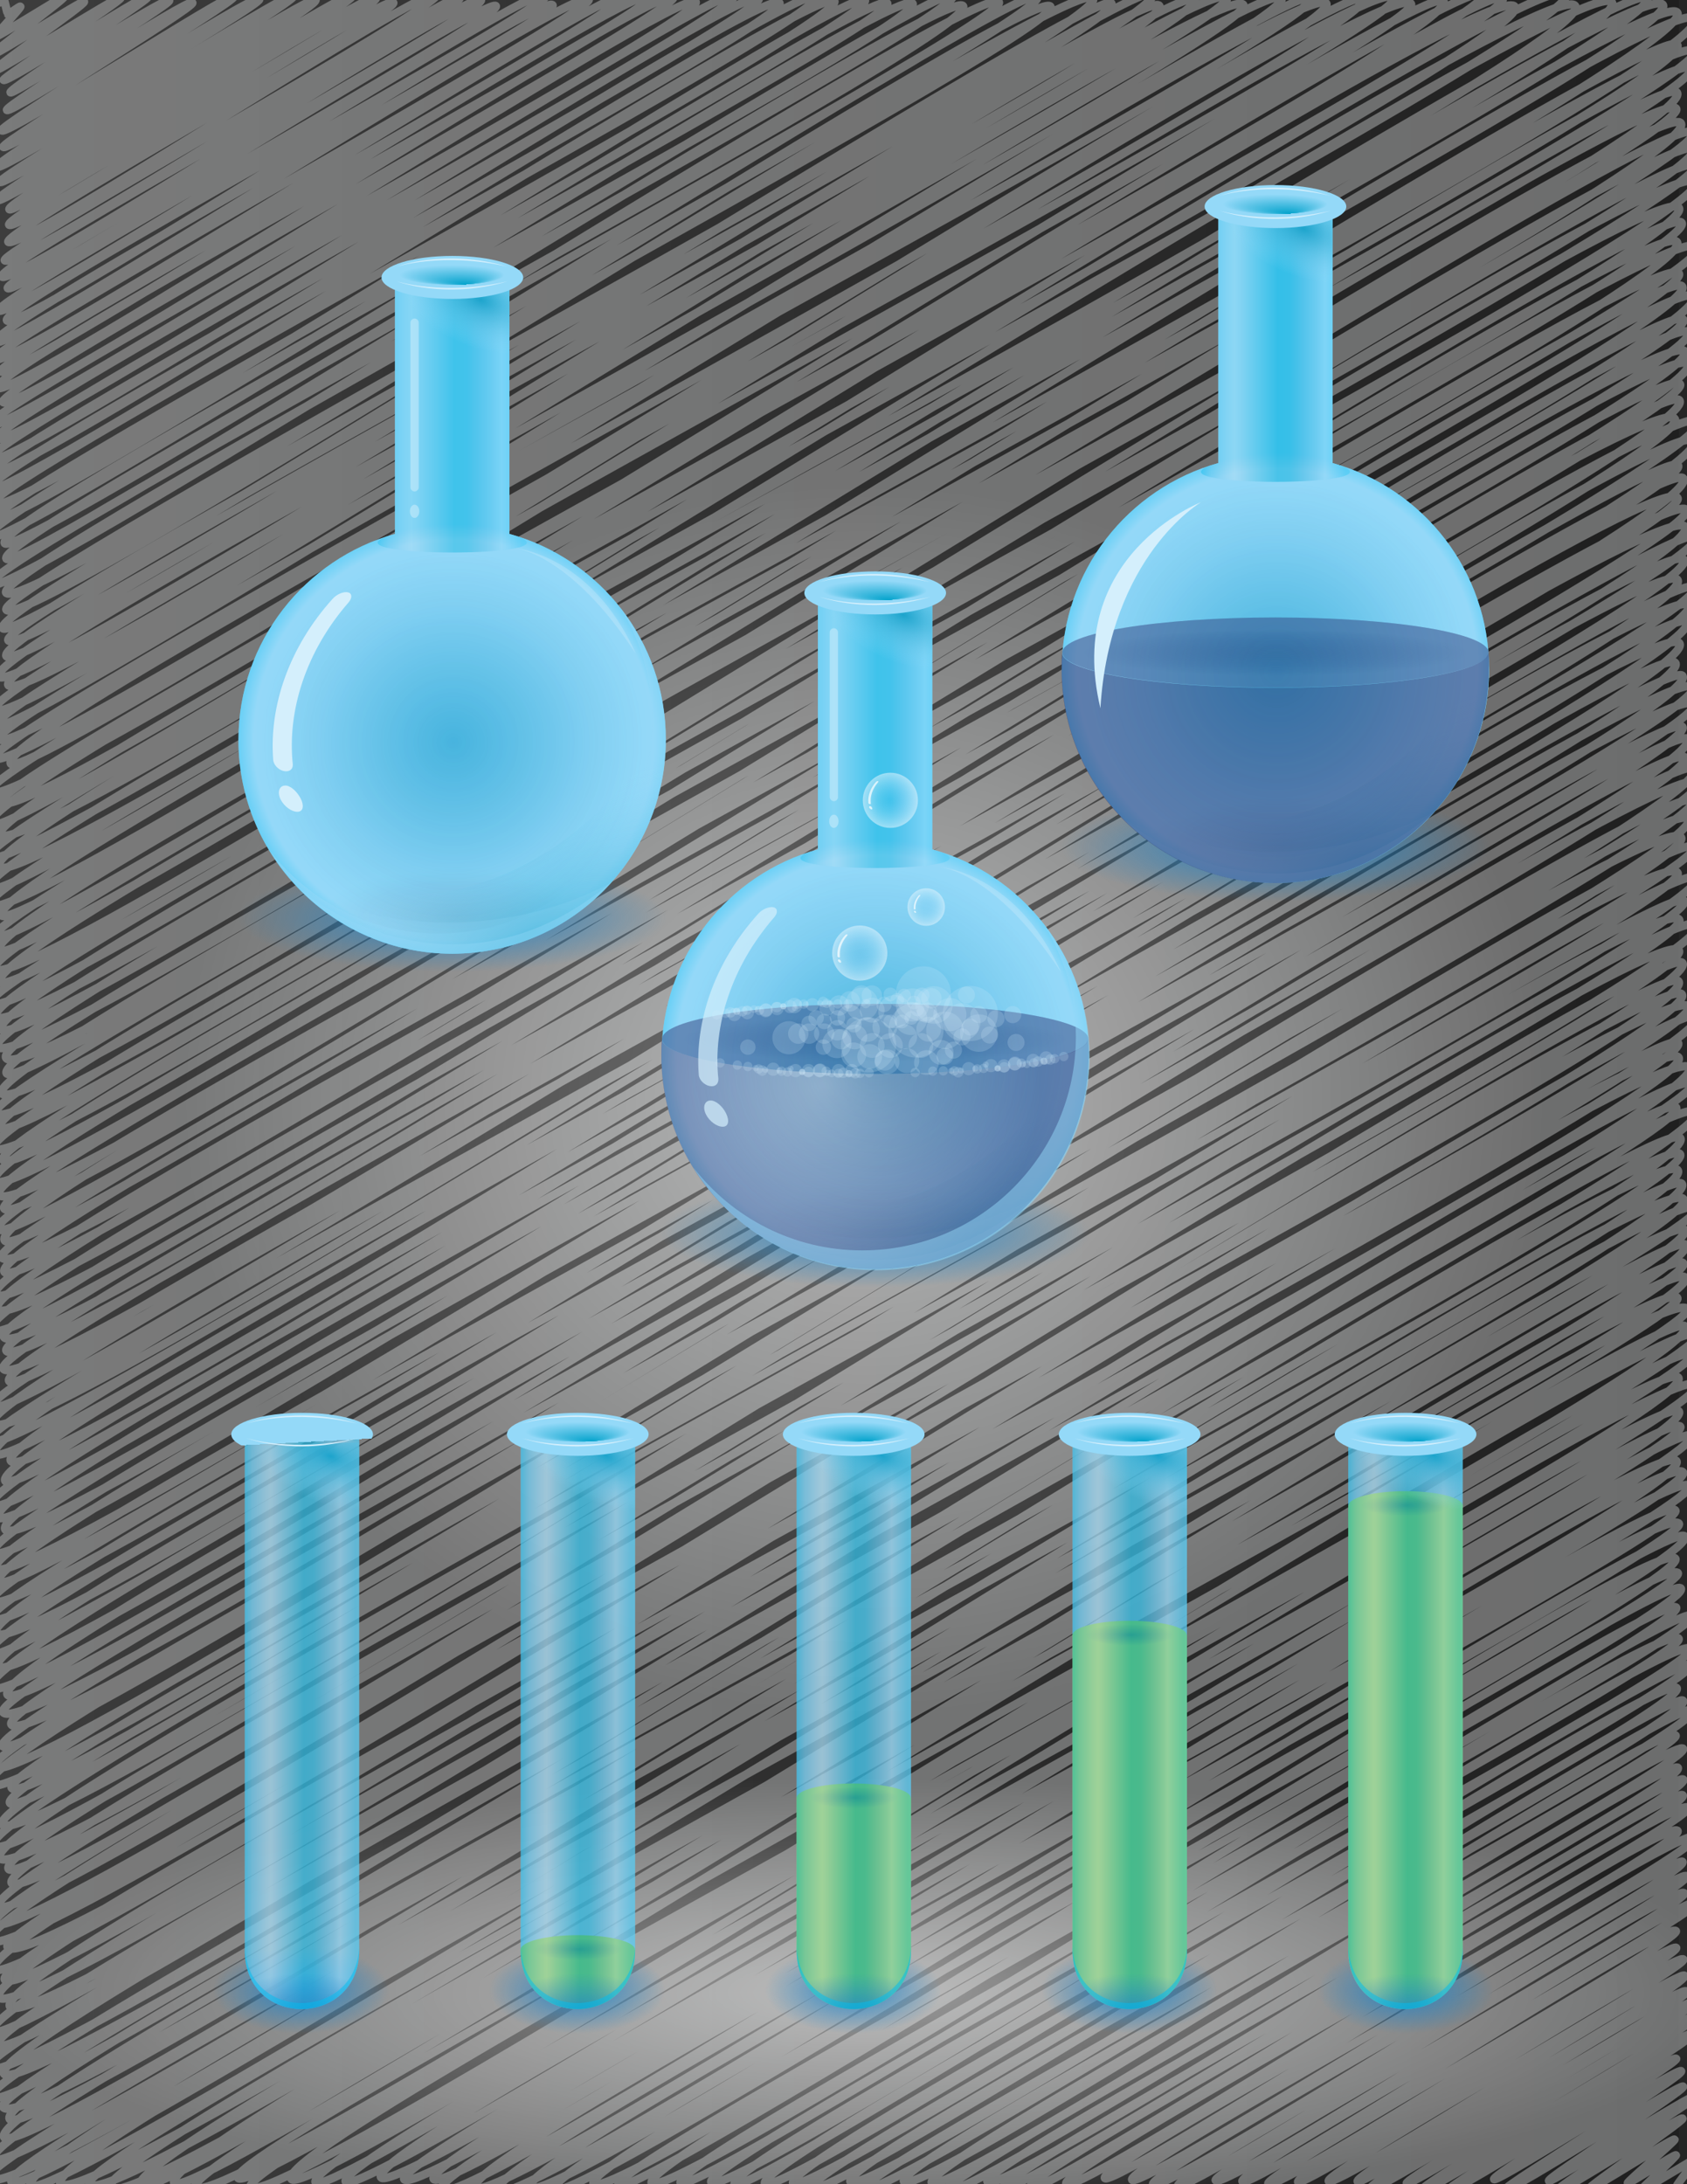 <svg xmlns="http://www.w3.org/2000/svg" viewBox="0 0 612 792"><rect x="0" y="0" width="612" height="792" fill="#333333" stroke="none"/><linearGradient id="a" gradientUnits="userSpaceOnUse" x1="0" y1="396" x2="609.006" y2="396"><stop offset="0" stop-color="#fff"/><stop offset="1"/></linearGradient><path opacity=".16" fill="url(#a)" d="M0 0h609v792H0z"/><path fill="none" stroke="#F1F2F2" stroke-width="3" stroke-linecap="round" stroke-linejoin="round" d="M0 .9L1.5 0c.1.1 1.2 5 1.3 5.1.2.3 4.4-3 4.6-2.7.2.4-9.4 10.7-9.3 11 .4.6 24.9-15 25.2-14.6.4.7-26.5 20.4-26.1 21 .5.8 32.9-19.9 33.3-19.2.6 1-33.1 24-32.5 25 .6 1.1 45.1-27.5 45.8-26.4C44.3.3.8 28.1 1.3 29c.9 1.5 51.6-31.6 52.4-30.2C54.4 0 3 32.2 3.8 33.5 4.5 34.8 60.4-1.6 61.4.2c.8 1.3-59.8 38.2-58.9 39.7C3.5 41.7 68.7-1 69.8 1 70.8 2.7-.4 45.6.6 47.3 2 49.8 83.9-3.2 85-1.4 86.1.6.1 51.4 1.2 53.3 2.6 55.7 92.6-3 94.1-.3 95.3 1.8-2.6 57.9-1 60.5.4 63 105.4-4 106.7-1.7 108.3 1-1.2 63.8 0 66 1.4 68.4 113.1-2.5 114.5-.1 116.5 3.3-2.8 69.5-.9 72.6c1.5 2.6 127.5-77.1 129-74.5 2 3.4-126.6 74.6-124.7 77.8C5 78.6 134.7-4 136.5-.9 138.6 2.8 1.2 78 3.3 81.5 5.5 85.3 140.4-3.1 142.7 1 144.6 4.2.9 83.9 3 87.7 5.7 92.2 156-6.8 158.6-2.1 161 1.9-.1 91.2 1.7 94.4 4.5 99.1 165-4.3 166.9-1 169.4 3.2-1.9 95.8.7 100.3 3.5 105.1 171.8-4.6 174.5 0 176.8 3.9.6 100.8 2.8 104.5 5 108.3 177.4-2.2 179.9 2.2 182.5 6.6-2.8 108.4-.4 112.6c2.7 4.6 196-120.5 199.2-115C201.6 2.5-.8 110.4 2.5 116.2 6 122.3 197.1-4.1 200.5 1.9 203 6.1-5.1 118-1.6 124.1 1.2 128.9 210-6.4 213.6-.2 216.3 4.4-4.8 125.5-2 130.3 1.4 136.2 222.9-6.9 226.1-1.4 229.1 3.7-2.4 130 .3 134.7 3.4 140 232.2-8.3 236.2-1.5c3.3 5.7-241.1 135-237 142.1C2.8 146.9 240.3-7.9 244.3-1c3 5.2-246.5 141.1-243.2 146.8C5 152.5 248.4-6.2 252.4.7 256.2 7.3-7.7 148.4-4.2 154.5-.8 160.4 263.1-7.6 266.5-1.8 270.4 5-5 152.3-1.1 159 2.9 166 271.1-7.9 275.3-.6 278.9 5.7-7.9 159.8-3.9 166.7.5 174.3 278.2-7 282.8 1.1 287 8.3-6.9 164.3-2.8 171.4 1 178 292-8.7 296.3-1.3 300.9 6.7-8.6 169.6-4 177.5-.1 184.3 298-7.7 302.7.4 307.5 8.9-6.7 175.2-2.4 182.7 3 192 309.3-7.6 313.8.1 318 7.5-5.7 181-1.7 188c4.2 7.3 319-194.8 323.6-186.8C326.1 8.5-9.6 185.7-4.2 194.9.3 202.7 326-7.7 331.1 1.3 336.1 9.9-4 187.1 1.7 197c4.2 7.3 340-205.8 344.1-198.7C350.6 6.7-3 193.4 2.3 202.6 6.5 209.8 344-7.1 349.4 2.2 355.5 12.8-8.3 203.5-3.4 212 1.5 220.5 356.6-9.2 362.4.8c4.5 8-365.6 204.8-360.2 214.1C8.6 226 371.7-9.4 376.4-1.2c5.1 8.8-379 213.8-374.1 222.3C8.6 231.9 375.4-7.5 381.1 2.4 386.6 11.9-4.9 217.7 1 227.8 5.8 236.2 390-12.1 396.6-.6 402.9 10.2-2 223.5 3 232.2 8.9 242.5 398.5-7 403.2 1.2 409 11.3-4.1 226.9 2.3 237.9c5.8 10 410.9-249.1 416-240.2C425.1 9.6-7.4 233.3-.5 245.3 6.1 256.8 414.6-8.4 420.6 2.1 427.5 14.1-3.9 236.4 3 248.4 10.3 261 427.3-10.8 433.5-.1 439.3 9.9-8.2 246.8-2 257.4 4.9 269.4 437.6-14 445.2-.8 450.5 8.4-7 253.1-1.3 263 4 272.2 443.5-11.3 451.1 1.8 457.3 12.5-5.9 258.7-.5 268 6.4 280.1 458.1-12.7 465-.7 471.3 10.1-7.8 264.9-2 274.9 4.6 286.4 469.9-10.2 475.4-.7 482 10.7-4.3 262.7 3.9 276.9 9.8 287 473.4-12.2 481.2 1.3c6.9 12-491.1 275.1-484.9 285.9C4 300.6 489-10.7 494.8-.6 501.7 11.3-5.4 280.8.4 290.9 8.9 305.5 497.1-15.8 505.7-.8 512.3 10.6-12.2 284-3.6 299 3 310.3 503.4-13.4 511.9 1.4 518.2 12.3-7.9 288.8.1 302.6 8.7 317.5 517.2-10.9 523.7.4 531.9 14.6-11.1 298.2-3.8 310.8 4 324.3 531.3-14.5 538.4-2.2 544.8 8.8-9.8 298.1-.4 314.3 7.9 328.7 538.8-11.9 545.2-.7 552.1 11.2-12.6 307.3-4 322.1c7.5 13 544.1-336 553.6-319.6C558.2 17.4-11.4 315-3.8 328.2 5.1 343.6 558.9-18.6 568.3-2.2 576.9 12.6-8.4 316.5.5 331.9c6.9 12 561.1-346.9 571-329.7 9.8 17-579.9 325.3-573 337.1C5.7 351.7 575-16.1 584.8.9 594.9 18.4-10.2 327.4-.3 344.6 6.9 357 590.1-13.7 597.6-.7c8.3 14.3-607.7 337.8-599.5 352C7.6 367.7 593.3-15.5 603.3 1.8 612.4 17.6-9.7 339.1 0 356 7.8 369.4 599.1-11.7 608.5 4.6c10.4 17.9-619 346.6-611.8 359.1C6 379.8 604.9-10.2 614.8 6.8 625.5 25.3-10.9 352.4-1.5 368.6c9.6 16.7 602.2-365.9 610-352.3 9.4 16.3-617.7 340-608 356.9 8.6 15 605.1-370.5 614.2-354.6C622.7 32.5-9.7 364.4-1 379.5 9.2 397.1 604.9 9.7 613.5 24.8 621.7 38.9-7.2 367.4 2.2 383.6c10.5 18.3 598-364.2 606.2-350C618.7 51.3-6.3 374.1 2.4 389.2 9.5 401.5 599.7 24.8 608.1 39.4 615.7 52.5-8.1 381.3.6 396.4 10.4 413.3 600.8 29 609.8 44.7 620.3 62.9-9.4 390.1-1.5 403.6 8.5 421 605.7 33.3 614.2 48.1 622.4 62.3-9.2 393.1-.1 408.9 8 422.8 606.1 40 614.3 54.1 623.2 69.6-10.9 401.3-2.2 416.3 7.5 433.2 606.7 45.7 614.9 60 622.8 73.7-6.6 407.2 1.1 420.6 9.4 435.1 605.3 48.7 615.2 66 624.5 82-12 410.7-1.9 428.2c9.1 15.8 601-370.1 611-352.8C618.7 92-10 416.7-.4 433.2 10.1 451.4 601.8 66.5 610.1 80.8 618.6 95.6-6 425.3 1.5 438.2c8.7 15.1 597.7-366.4 606.9-350.4C618.7 105.6-9 431.5-.8 445.7c8 13.8 606.6-374 616.9-356.2 9 15.6-625 341.9-614.4 360.3C9.9 464.1 600 83.4 609.1 99.2 617.1 113-6.8 443.2.6 455.9c10.6 18.3 601.2-366.7 609.7-352C619.9 120.6-7.5 445.4 1.6 461.2 10 475.8 606.1 92.7 614.5 107.4c10.4 18.1-625.8 345.1-616.1 362 9.3 16 604.3-367.4 612.3-353.5 8 13.8-621.8 341.5-611.7 358.8 10.2 17.7 605.1-369 613.6-354.2 9 15.5-625.9 344.4-615.8 361.8 9.4 16.3 604.8-371.5 614.5-354.8C620.2 143.1-6.8 470.7 1.4 484.8 12 503.1 602.7 115.2 612.4 132 622.2 148.9-4.9 477.3 2.3 489.8c8.9 15.3 598.7-365.3 607.2-350.5 7.5 13-615.9 343.9-608.3 357C11 513.1 601.1 131 609.3 145.2 619.4 162.6-5 486.3 3.3 500.8c7.5 12.9 594.1-366.6 604.3-348.9C617 168-10.1 497.4-2.8 510.1c7.1 12.3 609.9-373.3 619.1-357.4C626 169.4-11.5 500.8-2.6 516.1 7.9 534.3 605 143.4 614.5 159.9 624.9 178-11.5 510.1-4.2 522.7c7.9 13.7 605.6-366.7 613-353.9 7.5 13-621.1 340.2-610.6 358.4C5.7 540.3 602.9 160 610.7 173.5 621.2 191.7-5.1 514.1 3.9 529.7c9.2 15.9 594.8-366.3 604.7-349.1C615.9 193.3-7.2 521.3 1.9 537c7.2 12.6 601.2-367.2 609.9-352.1 8.4 14.6-624 345.2-614.9 361 7.9 13.7 604-372.9 614.5-354.8 10.3 17.8-622.3 341.4-612 359.1C7.1 563.5 608.3 182 615.5 194.5c8.7 15-623.5 343-613.6 360.1 9.5 16.4 600-367.3 609-351.6 9.5 16.4-622.3 344-613.1 359.9 8.5 14.6 601.3-369.1 610.8-352.6C618.7 227.9-11 552.2-1.5 568.7 7.4 584.1 606.8 199.2 614.7 213c8.5 14.7-625 343.3-615.1 360.5 7.5 13 603.7-370.2 613.1-354 9.6 16.6-623.4 347.4-615.5 361 9.2 15.9 606.8-369.1 614.9-355 9.7 16.9-622.9 348-615.2 361.4C6.1 603 599.4 216.2 609.3 233.3 619.7 251.4-11.5 575-1.5 592.2 8.1 609 599.3 225.8 607.8 240.4 618 258-13.7 583-3.9 599.8c7.1 12.3 607-367.5 614.3-354.7C620.5 262.7-11 586.6-.8 604.3c8.7 15.1 605.9-371 615-355.1C623 264.3-13.8 593.6-3.2 612c9 15.6 608-373.5 617.7-356.6C622.6 269.2-7 597.7 2.7 614.5 11 629 603 250.7 610.4 263.6c8 13.9-616.6 344.5-609.3 357.2C11.6 638.9 604.8 255.1 612.3 268c10 17.2-616.1 343.6-608.2 357.3 9.8 16.9 599.2-364.3 607.2-350.6C619.7 289.4-6.2 620.6.9 633.1c7.4 12.8 605.9-368.2 613.8-354.4C625.5 297.2-9.8 626.9-1.9 640.6c9.4 16.2 607.8-374 617.8-356.7 8.8 15.2-629.8 345.7-619.7 363.2 9.4 16.3 609.6-371.2 617.9-356.7C622 304.1-2.9 635.9 4.2 648.3 12.7 663 603.1 280.4 612.6 297c9.7 16.5-616.7 343.6-609 356.8 7.4 12.8 596.3-367.5 606.3-350.1C618.4 318.4-7.7 646.7.8 661.5c9.8 16.9 605.5-368.6 613.7-354.3C622 320-12.1 652.6-2.4 669.3c9.2 15.9 600.6-370.8 611-352.8C616.3 329.8-10.3 656-.1 673.7 10 691.3 607.1 303.8 615.5 318.3 624.4 333.7-6.1 661.8 3.1 677.7c7.4 12.7 600.8-363.3 607.9-351C618.6 340-4.2 668.3 4.2 682.8c8.6 14.9 594.9-366.7 605-349.3C617.3 347.6-9.3 675.9-.5 691.2 7.8 705.6 606.8 319.4 616 335.3 625.4 351.5-10.2 683-1.9 697.4c9.4 16.3 601.4-369.3 611-352.7 8.3 14.4-622.5 341.9-612.6 358.9C6.3 720.7 602.7 336 610.4 349.2 620 365.9-4.5 693.4 2.7 706 13.1 723.8 601 342 609 355.9 619 373.1-12.4 695.9-2 714c8.2 14.2 603.6-368.3 612.2-353.4 9.3 16.1-616 344.3-608.5 357.2 9.3 16.1 600.6-370.4 610.9-352.7 8.4 14.6-623.4 341-613 359.1 9.7 16.9 608.8-368.6 616.2-355.8 9.8 17-622.5 341.3-612.2 359.2 10 17.3 598-362 605.2-349.4 8 13.8-620.6 342.4-611.4 358.4 7.2 12.5 601.9-370 611.6-353.1 8.9 15.4-618.2 343.4-609.8 358 8 13.9 603.5-371.9 613.7-354.3C622.6 404-11.6 737.1-4.2 749.8 5.4 766.5 605.3 378 613.9 393 621.1 405.5-7.8 736 1.4 751.9c9.3 16.1 599.1-363.5 606.7-350.3 7.5 13.1-618.9 345.5-611.2 358.8 8.6 14.9 609-373.5 618.5-357.1C624.4 418.9-6.2 751.2 1.1 764c10.6 18.3 600.2-365.8 608.5-351.3 10 17.2-615.8 338.9-606.1 355.7 7.9 13.7 597.8-363.9 606-349.9 8.9 15.4-618 339.3-608 356.5C9.7 789.2 599 407.5 608.7 424.4c9.9 17.1-620.6 341.9-611 358.5 7.7 13.4 604.9-366.7 612.5-353.6 9.8 17-621.8 347.6-614.3 360.6 10.6 18.3 604.8-372.7 614.9-355 8.9 15.2-614 343.5-606.7 356.2 7.4 12.8 602.7-368.9 611.7-353.2C622.9 450.1 1 775 11.1 792.5 18.2 804.8 603.7 433 611.2 446c8.8 15.2-599 329-589.3 345.8 9.5 16.5 582.8-352.3 589.6-340.4C620.6 467.3 24.8 779 32.4 792c9.5 16.5 570.5-347.5 578.3-333.9 7.1 12.3-579.3 320.7-570.9 335.2 9.8 17 563.3-344.3 571.6-330 8.3 14.3-570 313.1-560.6 329.3 6.9 12 549.7-335.8 557.7-322 6.5 11.3-554.6 304.9-545.3 321 6.7 11.6 539.6-333 548.9-316.9C618.5 485.9 63.5 780.2 70.9 793c8.6 14.8 533.5-324.1 540.5-312 8.8 15.2-531.7 297.2-525.1 308.7 6.5 11.3 522.1-319.5 529.9-306C622.8 495.1 84.4 781.8 90.9 793c7.9 13.7 515.4-314.3 522.7-301.8 6.3 11-516.7 283.7-507.9 298.9 6.6 11.4 495.5-303.9 503.2-290.5 8.2 14.2-502 278.6-494.4 291.8 5.8 10.1 492.8-303.7 501.2-289.3 6.8 11.8-496.9 277.5-490.3 289 5.9 10.2 477.1-290.8 483.7-279.3 7.8 13.5-478.8 264-470.9 277.7 6.6 11.4 465.2-282.9 471.4-272.2 5.7 9.8-468.7 263-463 272.9 6.5 11.3 461.4-279.4 467-269.6 6.7 11.6-462.9 258.2-456.3 269.5 6.2 10.7 443.4-273.4 450.9-260.3 7.5 13-455.2 251.9-448.1 264.2 7.1 12.2 443.1-272.9 450.5-260.1 6.1 10.5-445.6 246.4-438.2 259.2 7 12.2 433.7-266.2 440.5-254.3 5.8 10.1-440 242.9-432.6 255.7 6.9 12 420.8-258.4 427.5-246.8 5.1 8.9-422.4 233.5-415.5 245.4C199 804.6 601.9 540 609.1 552.5c5 8.6-414.5 230.6-408.2 241.5 5.5 9.6 404.9-246.3 410.3-236.9C618 568.9 209 780.9 215.3 791.8c6.3 11 385.6-238.5 392.5-226.6 5.8 10.1-388.3 218.9-383.5 227.2 4.7 8.1 378.7-231.9 384.4-222 4.6 8-378.4 210.6-372.3 221.2 5.5 9.5 368.4-224.3 373.4-215.6 5.4 9.3-368.1 206.5-362.9 215.5 4.3 7.5 356.6-216.6 361.2-208.6 4.8 8.4-355 200-350.1 208.4 5.1 8.9 351.1-213.3 355.7-205.4 4.8 8.4-352.5 196.9-347.2 206.1 4 7 336.8-207.8 342.5-197.8 4.2 7.2-336.9 188.3-331.5 197.6 4.7 8.2 330.4-203.5 335.9-193.9 4.5 7.9-331.1 184.3-325.7 193.8 4.4 7.6 321.8-194.6 325.6-188 4.3 7.4-323.3 182-318.9 189.6 4.7 8.2 309.2-189.4 313.9-181.2 5.1 8.8-305 170-299.8 179 4.9 8.4 298.5-180.7 302.1-174.4 4.9 8.5-300.5 170.3-296.8 176.7 4.5 7.8 296.8-179.8 300.5-173.5 4.8 8.3-291.2 162.7-286.4 171.1 4.9 8.5 275.7-169.2 280-161.7 3.2 5.5-274.6 154.2-269.9 162.2 4.2 7.3 269.1-163.4 272.6-157.4S340.2 788.8 343.4 794.2c4.2 7.3 262.1-158.7 265.3-153.2 4 6.9-254.2 143.7-250.5 150.1 4.3 7.4 249.4-151.1 252.5-145.8 3.5 6.1-250.1 142.6-246.9 148.1 3.1 5.4 243.5-147.9 246.7-142.4 3.4 5.9-240.6 135.9-236.9 142.4 3.1 5.3 235-144.5 238.8-137.9 3.1 5.3-229.3 130.2-225.6 136.4 3.4 5.8 218-134.6 221.8-128 3.4 5.8-210.8 120.7-207.8 125.9 2.8 4.8 210.5-130 214.2-123.7 3.4 5.8-207.3 119.2-204.3 124.3 2.7 4.7 197.3-119.4 199.7-115.3 2.9 5-194.7 112.4-192.1 116.9 3 5.2 191.1-116 193.5-111.7 2.6 4.5-186.7 108.4-184.4 112.2 2.4 4.2 180.8-110.9 183.6-106 2.3 4-172.1 100.6-170 104.1 2.8 4.9 171.7-105.3 174.4-100.7 2.2 3.8-167.2 96.8-164.7 101.1 2.4 4.1 154.5-95.5 157.3-90.8 2.1 3.6-149.8 88.3-147.9 91.6 2.4 4.2 146-89 148-85.5 1.8 3.1-139.3 81.3-137.2 84.9 1.7 3 137.6-84.4 139.8-80.7 1.7 3-130.6 77.1-128.7 80.4 2 3.4 127.3-77.6 129.1-74.5 2.1 3.6-120.4 71.4-118.6 74.6 1.5 2.7 117.3-72.4 119.3-68.9 2 3.4-116.6 68.2-114.7 71.6 1.5 2.6 116.1-70.8 117.8-68 1.6 2.8-105.8 63.9-104.6 66 1.2 2.1 103.6-63.9 105.4-60.8 1.5 2.6-101.5 61-100.1 63.4 1.5 2.5 96.8-59.5 98.3-56.8 1.5 2.7-90.1 55-88.9 57 1.3 2.3 81.8-50.2 83.1-48 1 1.7-67.1 41.9-66.1 43.7.9 1.6 66.9-41 67.9-39.2 1.1 1.9-64.6 41.5-63.8 42.9 1 1.8 63.6-38.8 64.5-37.3.8 1.4-49.5 32.9-48.7 34.2.6 1.1 53.1-32.5 53.9-31.1.7 1.2-52.2 33.4-51.3 35 .7 1.3 45.2-27.7 45.9-26.5.5.8-34.7 24.8-34.2 25.7.4.7 30.9-18.9 31.3-18.1.3.5-17.3 15.3-17 15.8.3.5 17.2-10.7 17.5-10.1.2.4-13.1 12.5-12.9 12.9.2.3 20.4-12.2 20.6-11.9.1.2-7.5 9.7-7.3 10 0 .1.6-.4.6-.3" opacity=".54"/><radialGradient id="b" cx="313.5" cy="399" r="247.578" gradientTransform="matrix(1 0 0 .902 0 38.946)" gradientUnits="userSpaceOnUse"><stop offset="0" stop-color="#fff"/><stop offset="1"/></radialGradient><path opacity=".28" fill="url(#b)" d="M0 0h612v792H0z"/><radialGradient id="c" cx="316.5" cy="722.984" r="313.449" gradientTransform="matrix(1 0 0 .248 0 543.291)" gradientUnits="userSpaceOnUse"><stop offset="0" stop-color="#fff"/><stop offset=".891" stop-color="#fff" stop-opacity=".109"/><stop offset="1" stop-color="#fff" stop-opacity="0"/></radialGradient><path opacity=".53" fill="url(#c)" d="M0 0h612v792H0z"/><radialGradient id="d" cx="462.716" cy="325.653" r="77.807" gradientTransform="matrix(1 0 0 .254 0 224.305)" gradientUnits="userSpaceOnUse"><stop offset="0" stop-color="#2484c6"/><stop offset="1" stop-color="#2484c6" stop-opacity="0"/></radialGradient><ellipse fill="url(#d)" cx="462.7" cy="307.1" rx="77.5" ry="23.7"/><path fill="#94D9F8" d="M483.4 167.9V73.1H442v94.8c-32.7 9.1-56.8 39.1-56.8 74.7 0 42.8 34.7 77.5 77.5 77.5s77.5-34.7 77.5-77.5c0-35.6-24-65.6-56.8-74.7z"/><radialGradient id="e" cx="465.382" cy="306.618" r="72.477" fx="464.016" fy="306.625" gradientTransform="matrix(1 0 0 .356 0 197.344)" gradientUnits="userSpaceOnUse"><stop offset="0" stop-color="#000021"/><stop offset=".26" stop-color="#002" stop-opacity=".62"/><stop offset=".353" stop-color="#000028" stop-opacity=".483"/><stop offset=".42" stop-color="#000032" stop-opacity=".386"/><stop offset=".474" stop-color="#00033e" stop-opacity=".307"/><stop offset=".52" stop-color="#00184c" stop-opacity=".239"/><stop offset=".561" stop-color="#01295d" stop-opacity=".18"/><stop offset=".598" stop-color="#0c3c72" stop-opacity=".126"/><stop offset=".632" stop-color="#16538c" stop-opacity=".076"/><stop offset=".662" stop-color="#1f6caa" stop-opacity=".032"/><stop offset=".684" stop-color="#2484c6" stop-opacity="0"/></radialGradient><path opacity=".21" fill="url(#e)" d="M483.4 167.9V73.1H442v94.8c-32.7 9.1-56.8 39.1-56.8 74.7 0 42.8 34.7 77.5 77.5 77.5s77.5-34.7 77.5-77.5c0-35.6-24-65.6-56.8-74.7z"/><radialGradient id="f" cx="463.382" cy="242.618" r="78.224" gradientUnits="userSpaceOnUse"><stop offset=".01" stop-color="#20beed"/><stop offset=".624" stop-color="#7bd1f4"/><stop offset=".929" stop-color="#94d9f8"/><stop offset="1" stop-color="#3ec7f4"/></radialGradient><path opacity=".5" fill="url(#f)" d="M483.4 167.9V73.1H442v94.8c-32.7 9.1-56.8 39.1-56.8 74.7 0 42.8 34.7 77.5 77.5 77.5s77.5-34.7 77.5-77.5c0-35.6-24-65.6-56.8-74.7z"/><linearGradient id="g" gradientUnits="userSpaceOnUse" x1="435.67" y1="123.905" x2="489.761" y2="123.905"><stop offset=".01" stop-color="#20beed"/><stop offset=".068" stop-color="#5fc7ef"/><stop offset=".173" stop-color="#9cd7f2"/><stop offset=".225" stop-color="#b1def3"/><stop offset=".262" stop-color="#a0d7f0"/><stop offset=".515" stop-color="#00aeda"/><stop offset=".6" stop-color="#09afdb"/><stop offset=".643" stop-color="#23b2dd"/><stop offset=".691" stop-color="#40b8e2"/><stop offset=".777" stop-color="#72c9ed"/><stop offset=".832" stop-color="#94d9f8"/><stop offset=".969" stop-color="#3ec7f4"/></linearGradient><path opacity=".5" fill="url(#g)" d="M483.4 167.9V73.1H442v94.8c-32.8 9.1 74.2 9.1 41.4 0z"/><radialGradient id="h" cx="-139.786" cy="83.022" r="30.641" gradientTransform="matrix(-.929 -.369 -.208 .524 360.25 -12.154)" gradientUnits="userSpaceOnUse"><stop offset="0" stop-color="#1da4cc"/><stop offset="1" stop-color="#94d9f8" stop-opacity="0"/></radialGradient><path fill="url(#h)" d="M483.4 77.8v49.7L442 79.7v-.4z"/><radialGradient id="i" cx="462.591" cy="74.043" r="18.981" fx="467.687" fy="92.327" gradientTransform="matrix(1 0 0 .19 0 59.976)" gradientUnits="userSpaceOnUse"><stop offset="0" stop-color="#04a3cc"/><stop offset="1" stop-color="#94d9f8"/></radialGradient><ellipse fill="url(#i)" cx="462.7" cy="74.9" rx="25.7" ry="7.8"/><path fill="#D4EFFC" d="M442.4 71s17.8-6.7 40.3 0c-23.4-5.4-40.3 0-40.3 0zM442.5 76.4s17.8 6.7 40.3 0c-23.4 5.4-40.3 0-40.3 0z"/><radialGradient id="j" cx="490.674" cy="313.125" r="124.743" gradientTransform="matrix(.879 -.476 .148 .274 12.697 460.853)" gradientUnits="userSpaceOnUse"><stop offset="0" stop-color="#1da4cc"/><stop offset="1" stop-color="#94d9f8" stop-opacity="0"/></radialGradient><path opacity=".5" fill="url(#j)" d="M441.9 299.5c-13.8 0-27-2.8-39.3-7.9 14.2 17.4 35.9 28.6 60.1 28.6 42.8 0 77.5-34.7 77.5-77.5 0-2.2-.1-4.3-.3-6.4-20.2 37.9-56.6 63.2-98 63.2z"/><path opacity=".2" fill="#94D9F8" d="M461.2 308.8c-19.6 0-38-4.3-53.6-11.7 14.1 14.2 33.6 23.1 55.1 23.1 23.1 0 43.8-10.1 58-26.1-16.9 9.2-37.4 14.7-59.5 14.7z"/><path opacity=".38" fill="#94D9F8" d="M407.6 297.1c14.1 14.2 33.6 23.1 55.1 23.1 23.1 0 43.8-10.1 58-26.1-41.2 34.7-85 24.5-113.1 3z"/><ellipse opacity=".5" fill="#262262" cx="462.7" cy="236.6" rx="77.3" ry="12.7"/><radialGradient id="k" cx="462.685" cy="236.587" r="69.85" gradientTransform="matrix(1 0 0 .12 0 208.293)" gradientUnits="userSpaceOnUse"><stop offset="0" stop-color="#2484c6" stop-opacity="0"/><stop offset=".995" stop-color="#7bc8ef" stop-opacity=".4"/></radialGradient><ellipse opacity=".5" fill="url(#k)" cx="462.7" cy="236.6" rx="77.3" ry="12.7"/><path opacity=".5" fill="#BE1E2D" d="M385.4 236.5z"/><path opacity=".5" fill="#262262" d="M539.9 236.7c-.2 7-34.7 12.7-77.3 12.7-42.6 0-77.1-5.7-77.3-12.7-.2 2-.2 4-.2 6 0 42.8 34.7 77.5 77.5 77.5s77.5-34.7 77.5-77.5c.1-2.1.1-4.1-.2-6z"/><radialGradient id="l" cx="462.983" cy="243.631" r="69.269" gradientUnits="userSpaceOnUse"><stop offset="0" stop-color="#00588d"/><stop offset=".276" stop-color="#00598f" stop-opacity=".724"/><stop offset=".47" stop-color="#005d94" stop-opacity=".529"/><stop offset=".64" stop-color="#00659e" stop-opacity=".36"/><stop offset=".796" stop-color="#006fab" stop-opacity=".204"/><stop offset=".94" stop-color="#047cbc" stop-opacity=".06"/><stop offset="1" stop-color="#2484c6" stop-opacity="0"/></radialGradient><circle opacity=".2" fill="url(#l)" cx="463" cy="243.6" r="69.3"/><path fill="#D4EFFC" d="M435.7 182.1s-49.8 19.3-36.5 74.7c3.4-55.3 36.5-74.7 36.5-74.7z"/><g><radialGradient id="m" cx="164.082" cy="335.253" r="77.807" gradientTransform="matrix(1 0 0 .254 0 247.528)" gradientUnits="userSpaceOnUse"><stop offset="0" stop-color="#2484c6"/><stop offset="1" stop-color="#2484c6" stop-opacity="0"/></radialGradient><ellipse fill="url(#m)" cx="164.1" cy="332.8" rx="77.5" ry="23.7"/><path fill="#94D9F8" d="M184.8 193.6V98.8h-41.5v94.8c-32.7 9.1-56.8 39.1-56.8 74.7 0 42.8 34.7 77.5 77.5 77.5s77.5-34.7 77.5-77.5c.1-35.7-23.9-65.7-56.7-74.7z"/><radialGradient id="n" cx="166.748" cy="332.282" r="72.477" fx="165.382" fy="332.289" gradientTransform="matrix(1 0 0 .356 0 213.861)" gradientUnits="userSpaceOnUse"><stop offset="0" stop-color="#000021"/><stop offset=".26" stop-color="#002" stop-opacity=".62"/><stop offset=".353" stop-color="#000028" stop-opacity=".483"/><stop offset=".42" stop-color="#000032" stop-opacity=".386"/><stop offset=".474" stop-color="#00033e" stop-opacity=".307"/><stop offset=".52" stop-color="#00184c" stop-opacity=".239"/><stop offset=".561" stop-color="#01295d" stop-opacity=".18"/><stop offset=".598" stop-color="#0c3c72" stop-opacity=".126"/><stop offset=".632" stop-color="#16538c" stop-opacity=".076"/><stop offset=".662" stop-color="#1f6caa" stop-opacity=".032"/><stop offset=".684" stop-color="#2484c6" stop-opacity="0"/></radialGradient><path opacity=".21" fill="url(#n)" d="M184.8 193.6V98.8h-41.5v94.8c-32.7 9.1-56.8 39.1-56.8 74.7 0 42.8 34.7 77.5 77.5 77.5s77.5-34.7 77.5-77.5c.1-35.7-23.9-65.7-56.7-74.7z"/><radialGradient id="o" cx="164.748" cy="268.282" r="78.224" gradientUnits="userSpaceOnUse"><stop offset=".01" stop-color="#20beed"/><stop offset=".624" stop-color="#7bd1f4"/><stop offset=".929" stop-color="#94d9f8"/><stop offset="1" stop-color="#3ec7f4"/></radialGradient><path opacity=".5" fill="url(#o)" d="M184.8 193.6V98.8h-41.5v94.8c-32.7 9.1-56.8 39.1-56.8 74.7 0 42.8 34.7 77.5 77.5 77.5s77.5-34.7 77.5-77.5c.1-35.7-23.9-65.7-56.7-74.7z"/><path opacity=".5" fill="#94D9F8" d="M225.2 220.6c7.2 11.8 11.4 25.6 11.4 40.4 0 42.8-34.7 77.5-77.5 77.5-24.9 0-47.1-11.8-61.3-30.1 13.6 22.3 38.2 37.3 66.3 37.3 42.8 0 77.5-34.7 77.5-77.5 0-17.9-6.1-34.4-16.4-47.6z"/><linearGradient id="p" gradientUnits="userSpaceOnUse" x1="137.036" y1="149.569" x2="191.127" y2="149.569"><stop offset=".01" stop-color="#20beed"/><stop offset=".068" stop-color="#5fc7ef"/><stop offset=".173" stop-color="#9cd7f2"/><stop offset=".225" stop-color="#b1def3"/><stop offset=".262" stop-color="#a0d7f0"/><stop offset=".515" stop-color="#00aeda"/><stop offset=".6" stop-color="#09afdb"/><stop offset=".643" stop-color="#23b2dd"/><stop offset=".691" stop-color="#40b8e2"/><stop offset=".777" stop-color="#72c9ed"/><stop offset=".832" stop-color="#94d9f8"/><stop offset=".969" stop-color="#3ec7f4"/></linearGradient><path opacity=".4" fill="url(#p)" d="M184.8 193.6V98.8h-41.5v94.8c-32.7 9 74.3 9 41.5 0z"/><radialGradient id="q" cx="158.848" cy="108.686" r="30.641" gradientTransform="matrix(-.929 -.369 -.208 .524 344.478 110.365)" gradientUnits="userSpaceOnUse"><stop offset="0" stop-color="#1da4cc"/><stop offset="1" stop-color="#94d9f8" stop-opacity="0"/></radialGradient><path fill="url(#q)" d="M184.8 103.5v49.6l-41.5-47.7v-.5z"/><radialGradient id="r" cx="163.957" cy="99.707" r="18.981" fx="169.053" fy="117.991" gradientTransform="matrix(1 0 0 .19 0 80.765)" gradientUnits="userSpaceOnUse"><stop offset="0" stop-color="#04a3cc"/><stop offset="1" stop-color="#94d9f8"/></radialGradient><ellipse fill="url(#r)" cx="164.1" cy="100.6" rx="25.7" ry="7.8"/><path fill="#D4EFFC" d="M143.8 96.7s17.8-6.7 40.3 0c-23.4-5.4-40.3 0-40.3 0zM143.9 102s17.8 6.7 40.3 0c-23.4 5.4-40.3 0-40.3 0z"/><radialGradient id="s" cx="164.349" cy="269.296" r="69.269" gradientUnits="userSpaceOnUse"><stop offset="0" stop-color="#00588d"/><stop offset=".276" stop-color="#00598f" stop-opacity=".724"/><stop offset=".47" stop-color="#005d94" stop-opacity=".529"/><stop offset=".64" stop-color="#00659e" stop-opacity=".36"/><stop offset=".796" stop-color="#006fab" stop-opacity=".204"/><stop offset=".94" stop-color="#047cbc" stop-opacity=".06"/><stop offset="1" stop-color="#2484c6" stop-opacity="0"/></radialGradient><circle opacity=".2" fill="url(#s)" cx="164.3" cy="269.3" r="69.3"/><radialGradient id="t" cx="192.04" cy="338.789" r="124.743" gradientTransform="matrix(.879 -.476 .148 .274 -27.11 337.335)" gradientUnits="userSpaceOnUse"><stop offset="0" stop-color="#1da4cc"/><stop offset="1" stop-color="#94d9f8" stop-opacity="0"/></radialGradient><path opacity=".5" fill="url(#t)" d="M143.2 325.1c-13.8 0-27-2.8-39.3-7.9 14.2 17.4 35.9 28.6 60.1 28.6 42.8 0 77.5-34.7 77.5-77.5 0-2.2-.1-4.3-.3-6.4-20.2 37.9-56.5 63.2-98 63.2z"/><path opacity=".2" fill="#94D9F8" d="M162.6 334.5c-19.6 0-38-4.3-53.6-11.7 14.1 14.2 33.6 23.1 55.1 23.1 23.1 0 43.8-10.1 58-26.1-16.9 9.2-37.4 14.7-59.5 14.7z"/><path opacity=".38" fill="#94D9F8" d="M108.9 322.7c14.1 14.2 33.6 23.1 55.1 23.1 23.1 0 43.8-10.1 58-26.1-41.1 34.8-85 24.6-113.1 3z"/><g fill="#D4EFFC"><path d="M103 279.6c-2-.4-3.8-2.3-3.9-4.1-1.5-19.4 5.7-40.8 21.6-58.4 1.5-1.7 4.1-2.7 5.6-2.3 1.5.4 1.5 2.1.1 3.7-15.5 17.8-22.2 39.3-20.2 58.5.2 1.9-1.2 3-3.2 2.6zM109.5 290.5c.9 2.6 0 4.2-2.3 3.8-2.3-.4-5-2.8-5.8-5.4-.8-2.6.5-4.4 2.7-4 2.1.5 4.4 3 5.4 5.6z"/></g><path opacity=".3" fill="#D4EFFC" d="M186.8 198.8s27.6 2 43.9 38.3c-24-36.7-43.9-38.3-43.9-38.3z"/><g opacity=".5" fill="#D4EFFC"><ellipse cx="150.4" cy="185.4" rx="1.7" ry="2.4"/><path d="M150.4 178.2c-.8 0-1.5-.7-1.5-1.5V117c0-.8.7-1.5 1.5-1.5s1.5.7 1.5 1.5v59.7c0 .8-.7 1.5-1.5 1.5z"/></g></g><g><radialGradient id="u" cx="317.488" cy="378.05" r="77.807" gradientTransform="matrix(1 0 0 .254 0 351.053)" gradientUnits="userSpaceOnUse"><stop offset="0" stop-color="#2484c6"/><stop offset="1" stop-color="#2484c6" stop-opacity="0"/></radialGradient><ellipse fill="url(#u)" cx="317.5" cy="447.2" rx="77.5" ry="23.7"/><path fill="#94D9F8" d="M338.2 308v-94.8h-41.5V308c-32.7 9-56.7 39-56.7 74.7 0 42.8 34.7 77.5 77.5 77.5s77.5-34.7 77.5-77.5c0-35.7-24-65.7-56.8-74.7z"/><radialGradient id="v" cx="320.154" cy="446.691" r="72.477" fx="318.788" fy="446.697" gradientTransform="matrix(1 0 0 .356 0 287.496)" gradientUnits="userSpaceOnUse"><stop offset="0" stop-color="#000021"/><stop offset=".26" stop-color="#002" stop-opacity=".62"/><stop offset=".353" stop-color="#000028" stop-opacity=".483"/><stop offset=".42" stop-color="#000032" stop-opacity=".386"/><stop offset=".474" stop-color="#00033e" stop-opacity=".307"/><stop offset=".52" stop-color="#00184c" stop-opacity=".239"/><stop offset=".561" stop-color="#01295d" stop-opacity=".18"/><stop offset=".598" stop-color="#0c3c72" stop-opacity=".126"/><stop offset=".632" stop-color="#16538c" stop-opacity=".076"/><stop offset=".662" stop-color="#1f6caa" stop-opacity=".032"/><stop offset=".684" stop-color="#2484c6" stop-opacity="0"/></radialGradient><path opacity=".21" fill="url(#v)" d="M338.2 308v-94.8h-41.5V308c-32.7 9-56.7 39-56.7 74.7 0 42.8 34.7 77.5 77.5 77.5s77.5-34.7 77.5-77.5c0-35.7-24-65.7-56.8-74.7z"/><radialGradient id="w" cx="318.154" cy="382.691" r="78.224" gradientUnits="userSpaceOnUse"><stop offset=".01" stop-color="#20beed"/><stop offset=".624" stop-color="#7bd1f4"/><stop offset=".929" stop-color="#94d9f8"/><stop offset="1" stop-color="#3ec7f4"/></radialGradient><path opacity=".5" fill="url(#w)" d="M338.2 308v-94.8h-41.5V308c-32.7 9-56.7 39-56.7 74.7 0 42.8 34.7 77.5 77.5 77.5s77.5-34.7 77.5-77.5c0-35.7-24-65.7-56.8-74.7z"/><linearGradient id="x" gradientUnits="userSpaceOnUse" x1="290.442" y1="263.978" x2="344.533" y2="263.978"><stop offset=".01" stop-color="#20beed"/><stop offset=".068" stop-color="#5fc7ef"/><stop offset=".173" stop-color="#9cd7f2"/><stop offset=".225" stop-color="#b1def3"/><stop offset=".262" stop-color="#a0d7f0"/><stop offset=".515" stop-color="#00aeda"/><stop offset=".6" stop-color="#09afdb"/><stop offset=".643" stop-color="#23b2dd"/><stop offset=".691" stop-color="#40b8e2"/><stop offset=".777" stop-color="#72c9ed"/><stop offset=".832" stop-color="#94d9f8"/><stop offset=".969" stop-color="#3ec7f4"/></linearGradient><path opacity=".4" fill="url(#x)" d="M338.2 308v-94.8h-41.5V308c-32.7 9 74.3 9 41.5 0z"/><radialGradient id="y" cx="5.442" cy="223.094" r="30.641" gradientTransform="matrix(-.929 -.369 -.208 .524 379.179 108.106)" gradientUnits="userSpaceOnUse"><stop offset="0" stop-color="#1da4cc"/><stop offset="1" stop-color="#94d9f8" stop-opacity="0"/></radialGradient><path fill="url(#y)" d="M338.2 217.9v49.6l-41.4-47.7v-.4z"/><radialGradient id="z" cx="317.363" cy="214.115" r="18.981" fx="322.459" fy="232.399" gradientTransform="matrix(1 0 0 .19 0 173.438)" gradientUnits="userSpaceOnUse"><stop offset="0" stop-color="#04a3cc"/><stop offset="1" stop-color="#94d9f8"/></radialGradient><ellipse fill="url(#z)" cx="317.5" cy="215" rx="25.7" ry="7.8"/><path fill="#D4EFFC" d="M297.2 211.1s17.8-6.7 40.3 0c-23.4-5.4-40.3 0-40.3 0zM297.3 216.4s17.8 6.7 40.3 0c-23.4 5.5-40.3 0-40.3 0z"/><radialGradient id="A" cx="345.446" cy="453.197" r="124.743" gradientTransform="matrix(.879 -.476 .148 .274 -25.59 493.404)" gradientUnits="userSpaceOnUse"><stop offset="0" stop-color="#1da4cc"/><stop offset="1" stop-color="#94d9f8" stop-opacity="0"/></radialGradient><path opacity=".5" fill="url(#A)" d="M296.6 439.5c-13.8 0-27-2.8-39.3-7.9 14.2 17.4 35.9 28.6 60.1 28.6 42.8 0 77.5-34.7 77.5-77.5 0-2.2-.1-4.3-.3-6.4-20.2 37.9-56.5 63.2-98 63.2z"/><path opacity=".2" fill="#94D9F8" d="M316 448.9c-19.6 0-38-4.3-53.6-11.7 14.1 14.2 33.6 23.1 55.1 23.1 23.1 0 43.8-10.1 58-26.1-16.9 9.2-37.4 14.7-59.5 14.7z"/><path opacity=".38" fill="#94D9F8" d="M262.3 437.1c14.1 14.2 33.6 23.1 55.1 23.1 23.1 0 43.8-10.1 58-26.1-41.1 34.8-85 24.6-113.1 3z"/><ellipse opacity=".5" fill="#262262" cx="317.5" cy="376.7" rx="77.3" ry="12.7"/><radialGradient id="B" cx="317.457" cy="376.66" r="69.85" gradientTransform="matrix(1 0 0 .12 0 331.614)" gradientUnits="userSpaceOnUse"><stop offset="0" stop-color="#2484c6" stop-opacity="0"/><stop offset=".995" stop-color="#7bc8ef" stop-opacity=".4"/></radialGradient><ellipse opacity=".5" fill="url(#B)" cx="317.5" cy="376.7" rx="77.3" ry="12.7"/><path opacity=".5" fill="#BE1E2D" d="M240.2 376.6z"/><path opacity=".5" fill="#262262" d="M394.7 376.7c-.2 7-34.7 12.7-77.3 12.7-42.6 0-77.1-5.7-77.3-12.7-.2 2-.2 4-.2 6 0 42.8 34.7 77.5 77.5 77.5s77.5-34.7 77.5-77.5c.1-2 0-4-.2-6z"/><radialGradient id="C" cx="298.471" cy="393.244" r="78.764" gradientUnits="userSpaceOnUse"><stop offset="0" stop-color="#fff"/><stop offset="1" stop-color="#fff" stop-opacity="0"/></radialGradient><path opacity=".5" fill="url(#C)" d="M394.7 376.7c-.2 7-34.7 12.7-77.3 12.7-42.6 0-77.1-5.7-77.3-12.7-.2 2-.2 4-.2 6 0 42.8 34.7 77.5 77.5 77.5s77.5-34.7 77.5-77.5c.1-2 0-4-.2-6z"/><radialGradient id="D" cx="317.755" cy="383.704" r="69.269" gradientUnits="userSpaceOnUse"><stop offset="0" stop-color="#00588d"/><stop offset=".276" stop-color="#00598f" stop-opacity=".724"/><stop offset=".47" stop-color="#005d94" stop-opacity=".529"/><stop offset=".64" stop-color="#00659e" stop-opacity=".36"/><stop offset=".796" stop-color="#006fab" stop-opacity=".204"/><stop offset=".94" stop-color="#047cbc" stop-opacity=".06"/><stop offset="1" stop-color="#2484c6" stop-opacity="0"/></radialGradient><circle opacity=".2" fill="url(#D)" cx="317.8" cy="383.7" r="69.3"/><path opacity=".5" fill="#94D9F8" d="M378.9 335.5c7.2 11.8 11.4 25.6 11.4 40.4 0 42.8-34.7 77.5-77.5 77.5-24.9 0-47.1-11.8-61.3-30.1 13.6 22.3 38.2 37.3 66.3 37.3 42.8 0 77.5-34.7 77.5-77.5 0-17.9-6.1-34.4-16.4-47.6z"/><g opacity=".7" fill="#D4EFFC"><path d="M257.4 393.8c-2-.4-3.8-2.3-3.9-4.1-1.5-19.4 5.7-40.8 21.6-58.4 1.5-1.7 4.1-2.7 5.6-2.3 1.5.4 1.5 2.1.1 3.7-15.5 17.8-22.2 39.3-20.2 58.5.1 1.9-1.2 3-3.2 2.6zM263.8 404.7c.9 2.6 0 4.2-2.3 3.8-2.3-.4-5-2.8-5.8-5.4-.8-2.6.5-4.4 2.7-4 2.2.5 4.5 3 5.4 5.6z"/></g><path opacity=".3" fill="#D4EFFC" d="M341.1 314.4s27.6 2 43.9 38.3c-24-36.7-43.9-38.3-43.9-38.3z"/><g opacity=".5" fill="#D4EFFC"><ellipse cx="302.5" cy="297.8" rx="1.7" ry="2.4"/><path d="M302.5 290.5c-.8 0-1.5-.7-1.5-1.5v-59.7c0-.8.7-1.5 1.5-1.5s1.5.7 1.5 1.5V289c0 .9-.7 1.5-1.5 1.5z"/></g><g fill="#D4EFFC"><circle opacity=".2" cx="304.2" cy="388.2" r="2.4"/><circle opacity=".2" cx="288.6" cy="388.2" r="2.4"/><circle opacity=".2" cx="309" cy="388.2" r="2.4"/><circle opacity=".2" cx="307.9" cy="389.3" r="1.3"/><circle opacity=".2" cx="307.9" cy="389.3" r="1.3"/><circle opacity=".2" cx="297.3" cy="388.2" r="2.4"/><circle opacity=".2" cx="280.5" cy="387.7" r="2.4"/><circle opacity=".2" cx="293.3" cy="388.2" r="2.4"/><circle opacity=".2" cx="301.7" cy="389.2" r="1.4"/><circle opacity=".2" cx="304.2" cy="389.2" r="1.7"/><circle opacity=".2" cx="283.5" cy="388.4" r="1.7"/><circle opacity=".2" cx="285.7" cy="388.7" r="1.7"/><circle opacity=".2" cx="312" cy="389.2" r="1.7"/><circle opacity=".2" cx="310.3" cy="389.2" r="1.9"/><circle opacity=".2" cx="305.9" cy="389" r="1.9"/><circle opacity=".2" cx="297.5" cy="388.1" r="2.5"/><circle opacity=".2" cx="293.3" cy="388.7" r="1.9"/><circle opacity=".2" cx="276.5" cy="388.2" r="1.9"/><circle opacity=".2" cx="271.3" cy="386.7" r="1.7"/><circle opacity=".2" cx="275.2" cy="387.6" r="1.7"/><circle opacity=".2" cx="267.5" cy="386.2" r="1.7"/><circle opacity=".2" cx="315.3" cy="389" r="1.7"/><circle opacity=".2" cx="261.2" cy="385.4" r="1.7"/><circle opacity=".2" cx="299.7" cy="388.4" r="1.7"/><circle opacity=".2" cx="300.3" cy="389" r="1.1"/><circle opacity=".2" cx="291" cy="388.7" r="1.1"/><circle opacity=".2" cx="277.6" cy="387.9" r="1.1"/><circle opacity=".2" cx="286.8" cy="387.5" r="1.1"/><circle opacity=".2" cx="291" cy="388.7" r="1.1"/><circle opacity=".2" cx="274.1" cy="387.3" r="1.1"/><circle opacity=".2" cx="282.8" cy="388.2" r="1.1"/><circle opacity=".2" cx="291" cy="388.7" r="1.1"/></g><g fill="#D4EFFC"><circle opacity=".2" cx="271.1" cy="367.2" r="2.4"/><circle opacity=".2" cx="286.6" cy="365" r="2.4"/><circle opacity=".2" cx="266.4" cy="367.9" r="2.4"/><circle opacity=".2" cx="267.3" cy="366.7" r="1.3"/><circle opacity=".2" cx="267.3" cy="366.7" r="1.3"/><circle opacity=".2" cx="277.9" cy="366.2" r="2.4"/><circle opacity=".2" cx="294.7" cy="364.3" r="2.4"/><circle opacity=".2" cx="281.9" cy="365.7" r="2.4"/><circle opacity=".2" cx="273.5" cy="365.9" r="1.4"/><circle opacity=".2" cx="271" cy="366.3" r="1.7"/><circle opacity=".2" cx="291.6" cy="364.1" r="1.7"/><circle opacity=".2" cx="289.3" cy="364.1" r="1.7"/><circle opacity=".2" cx="263.3" cy="367.4" r="1.7"/><circle opacity=".2" cx="265" cy="367.1" r="1.9"/><circle opacity=".2" cx="269.3" cy="366.7" r="1.9"/><circle opacity=".2" cx="277.8" cy="366.4" r="2.5"/><circle opacity=".2" cx="281.8" cy="365.2" r="1.9"/><circle opacity=".2" cx="298.6" cy="363.3" r="1.9"/><circle opacity=".2" cx="303.9" cy="364" r="1.7"/><circle opacity=".2" cx="299.9" cy="363.8" r="1.7"/><circle opacity=".2" cx="307.7" cy="364" r="1.7"/><circle opacity=".2" cx="260" cy="368" r="1.7"/><circle opacity=".2" cx="314.1" cy="363.9" r="1.7"/><circle opacity=".2" cx="275.5" cy="366.4" r="1.7"/><circle opacity=".2" cx="274.9" cy="365.9" r="1.1"/><circle opacity=".2" cx="284.2" cy="364.9" r="1.1"/><circle opacity=".2" cx="297.5" cy="363.8" r="1.1"/><circle opacity=".2" cx="288.4" cy="365.5" r="1.1"/><circle opacity=".2" cx="284.2" cy="364.9" r="1.1"/><circle opacity=".2" cx="301.1" cy="363.8" r="1.1"/><circle opacity=".2" cx="292.3" cy="364.2" r="1.1"/><circle opacity=".2" cx="284.2" cy="364.9" r="1.1"/></g><g fill="#D4EFFC"><circle opacity=".2" cx="374.8" cy="384.5" r="2.4"/><circle opacity=".2" cx="359.5" cy="386.4" r="2.4"/><circle opacity=".2" cx="379.5" cy="383.6" r="2.4"/><circle opacity=".2" cx="378.7" cy="384.8" r="1.3"/><circle opacity=".2" cx="378.7" cy="384.8" r="1.3"/><circle opacity=".2" cx="368.1" cy="385.8" r="2.4"/><circle opacity=".2" cx="351.4" cy="387.5" r="2.4"/><circle opacity=".2" cx="364.2" cy="386.5" r="2.4"/><circle opacity=".2" cx="372.5" cy="385.9" r="1.4"/><circle opacity=".2" cx="375" cy="385.4" r="1.7"/><circle opacity=".2" cx="354.5" cy="387.6" r="1.7"/><circle opacity=".2" cx="356.8" cy="387.4" r="1.7"/><circle opacity=".2" cx="382.6" cy="383.9" r="1.7"/><circle opacity=".2" cx="381" cy="384.2" r="1.9"/><circle opacity=".2" cx="376.6" cy="384.9" r="1.9"/><circle opacity=".2" cx="368.2" cy="385.6" r="2.5"/><circle opacity=".2" cx="364.3" cy="387" r="1.9"/><circle opacity=".2" cx="347.6" cy="388.8" r="1.9"/><circle opacity=".2" cx="342.2" cy="388.3" r="1.7"/><circle opacity=".2" cx="346.2" cy="388.3" r="1.7"/><circle opacity=".2" cx="338.4" cy="388.4" r="1.7"/><circle opacity=".2" cx="385.9" cy="383.1" r="1.7"/><circle opacity=".2" cx="332" cy="388.9" r="1.7"/><circle opacity=".2" cx="370.5" cy="385.5" r="1.7"/><circle opacity=".2" cx="371.1" cy="385.9" r="1.1"/><circle opacity=".2" cx="361.9" cy="387.4" r="1.1"/><circle opacity=".2" cx="348.6" cy="388.2" r="1.1"/><circle opacity=".2" cx="357.6" cy="386" r="1.1"/><circle opacity=".2" cx="361.9" cy="387.4" r="1.1"/><circle opacity=".2" cx="345.1" cy="388.3" r="1.1"/><circle opacity=".2" cx="353.9" cy="387.5" r="1.1"/><circle opacity=".2" cx="361.9" cy="387.4" r="1.1"/></g><g><circle opacity=".2" fill="#D4EFFC" cx="298.7" cy="379.7" r="2.8"/><circle opacity=".2" fill="#D4EFFC" cx="296.1" cy="369.1" r="2.8"/><circle opacity=".2" fill="#D4EFFC" cx="303.8" cy="369.1" r="2.8"/><circle opacity=".2" fill="#D4EFFC" cx="334.4" cy="360.9" r="2.8"/><circle opacity=".2" fill="#D4EFFC" cx="288.2" cy="364.6" r="2.8"/><circle opacity=".2" fill="#D4EFFC" cx="309.8" cy="371.6" r="2.8"/><circle opacity=".2" fill="#D4EFFC" cx="271.3" cy="379.7" r="2.8"/><circle opacity=".2" fill="#D4EFFC" cx="320.7" cy="364.2" r="2.8"/><circle opacity=".2" fill="#D4EFFC" cx="300" cy="365.5" r="2.8"/><circle opacity=".2" fill="#D4EFFC" cx="299" cy="370.4" r="2.8"/><circle opacity=".2" fill="#D4EFFC" cx="293.5" cy="371.1" r="2.8"/><circle opacity=".2" fill="#D4EFFC" cx="293.5" cy="374.8" r="3.7"/><circle opacity=".2" fill="#D4EFFC" cx="299" cy="374.8" r="3.7"/><circle opacity=".2" fill="#D4EFFC" cx="336.3" cy="367.2" r="3.7"/><circle opacity=".2" fill="#D4EFFC" cx="289.6" cy="374.8" r="3.7"/><circle opacity=".2" fill="#D4EFFC" cx="337.9" cy="362" r="3.7"/><circle opacity=".2" fill="#D4EFFC" cx="303.8" cy="373.6" r="3.7"/><circle opacity=".2" fill="#D4EFFC" cx="305.2" cy="376.8" r="3.7"/><circle opacity=".2" fill="#D4EFFC" cx="303.6" cy="378.4" r="5.3"/><circle opacity=".2" fill="#D4EFFC" cx="304.4" cy="364.6" r="3.7"/><circle opacity=".2" fill="#D4EFFC" cx="308.3" cy="363.1" r="3.7"/><circle opacity=".2" fill="#D4EFFC" cx="312.5" cy="361" r="3.7"/><circle opacity=".2" fill="#D4EFFC" cx="316.3" cy="361" r="3.7"/><circle opacity=".2" fill="#D4EFFC" cx="321" cy="384.5" r="3.7"/><circle opacity=".2" fill="#D4EFFC" cx="323" cy="360.6" r="2.5"/><circle opacity=".2" fill="#D4EFFC" cx="328" cy="361" r="2.5"/><circle opacity=".2" fill="#D4EFFC" cx="325.5" cy="362.6" r="2.5"/><circle opacity=".2" fill="#D4EFFC" cx="331.5" cy="363.5" r="2.5"/><circle opacity=".2" fill="#D4EFFC" cx="332.8" cy="366" r="2.5"/><circle opacity=".2" fill="#D4EFFC" cx="330.6" cy="369.1" r="2.5"/><circle opacity=".2" fill="#D4EFFC" cx="327.2" cy="370.4" r="2.5"/><circle opacity=".2" fill="#D4EFFC" cx="323" cy="370.4" r="2.5"/><circle opacity=".2" fill="#D4EFFC" cx="321" cy="372.4" r="4.5"/><circle opacity=".2" fill="#D4EFFC" cx="308.3" cy="368.8" r="4.5"/><circle opacity=".2" fill="#D4EFFC" cx="316.4" cy="366.3" r="4.5"/><circle opacity=".2" fill="#D4EFFC" cx="314.7" cy="373.3" r="4.5"/><circle opacity=".2" fill="#D4EFFC" cx="310.1" cy="376" r="4.5"/><circle opacity=".2" fill="#D4EFFC" cx="316.4" cy="379.1" r="4.5"/><circle opacity=".2" fill="#D4EFFC" cx="323" cy="379.1" r="4.5"/><circle opacity=".2" fill="#D4EFFC" cx="328.2" cy="375.9" r="4.5"/><circle opacity=".2" fill="#D4EFFC" cx="334.1" cy="379.1" r="4.5"/><circle opacity=".2" fill="#D4EFFC" cx="336.9" cy="373.2" r="4.5"/><circle opacity=".2" fill="#D4EFFC" cx="309.7" cy="382.5" r="4.5"/><circle opacity=".2" fill="#D4EFFC" cx="315.5" cy="383.1" r="4.5"/><circle opacity=".2" fill="#D4EFFC" cx="321.8" cy="385" r="4.5"/><circle opacity=".2" fill="#D4EFFC" cx="329" cy="384.6" r="4.5"/><circle opacity=".2" fill="#D4EFFC" cx="336.1" cy="385.3" r="4.5"/><circle opacity=".2" fill="#D4EFFC" cx="341.4" cy="381.6" r="4.5"/><circle opacity=".2" fill="#D4EFFC" cx="342.8" cy="383" r="3.1"/><circle opacity=".2" fill="#D4EFFC" cx="345.9" cy="380.8" r="3.1"/><circle opacity=".2" fill="#D4EFFC" cx="349" cy="376" r="3.1"/><circle opacity=".2" fill="#D4EFFC" cx="352" cy="372.4" r="3.1"/><circle opacity=".2" fill="#D4EFFC" cx="355.1" cy="367.9" r="3.1"/><circle opacity=".2" fill="#D4EFFC" cx="361.3" cy="369.4" r="3.1"/><circle opacity=".2" fill="#D4EFFC" cx="359" cy="375.3" r="3.1"/><circle opacity=".2" fill="#D4EFFC" cx="367.4" cy="367.9" r="3.1"/><circle opacity=".2" fill="#D4EFFC" cx="368.6" cy="378" r="3.1"/><circle opacity=".2" fill="#D4EFFC" cx="350.6" cy="360.8" r="3.1"/><circle opacity=".2" fill="#D4EFFC" cx="344.6" cy="367.9" r="6"/><circle opacity=".2" fill="#D4EFFC" cx="324.6" cy="366.8" r="6"/><circle opacity=".2" fill="#D4EFFC" cx="331" cy="364.4" r="6"/><circle opacity=".2" fill="#D4EFFC" cx="335" cy="360.4" r="10"/><circle opacity=".2" fill="#D4EFFC" cx="332.3" cy="373.5" r="10"/><radialGradient id="E" cx="322.969" cy="290.175" r="10.019" gradientUnits="userSpaceOnUse"><stop offset="0" stop-color="#7bd3f7" stop-opacity="0"/><stop offset="1" stop-color="#dcf2fd"/></radialGradient><circle opacity=".6" fill="url(#E)" cx="323" cy="290.2" r="10"/><circle opacity=".2" fill="#D4EFFC" cx="352" cy="367.5" r="10"/><circle opacity=".2" fill="#D4EFFC" cx="348.9" cy="370.6" r="6.8"/><circle opacity=".2" fill="#D4EFFC" cx="355.1" cy="374.6" r="6.8"/><circle opacity=".2" fill="#D4EFFC" cx="342.8" cy="373.6" r="6.8"/><radialGradient id="F" cx="335.998" cy="328.911" r="6.841" gradientUnits="userSpaceOnUse"><stop offset="0" stop-color="#7bd3f7" stop-opacity="0"/><stop offset="1" stop-color="#dcf2fd"/></radialGradient><circle opacity=".6" fill="url(#F)" cx="336" cy="328.9" r="6.8"/><circle opacity=".2" fill="#D4EFFC" cx="338.8" cy="364.4" r="6.8"/><radialGradient id="G" cx="311.913" cy="345.561" r="10.019" gradientUnits="userSpaceOnUse"><stop offset="0" stop-color="#7bd3f7" stop-opacity="0"/><stop offset="1" stop-color="#dcf2fd"/></radialGradient><circle opacity=".6" fill="url(#G)" cx="311.9" cy="345.6" r="10"/><circle opacity=".2" fill="#D4EFFC" cx="315.1" cy="378.9" r="10"/><circle opacity=".2" fill="#D4EFFC" cx="312.7" cy="364.1" r="6"/><circle opacity=".2" fill="#D4EFFC" cx="330.4" cy="369.3" r="6"/><circle opacity=".2" fill="#D4EFFC" cx="286.2" cy="376.3" r="6"/><g opacity=".7" fill="#FFF"><path d="M304.3 347.2c-.3-.1-.5-.3-.5-.5-.2-2.5.7-5.3 2.8-7.6.2-.2.5-.3.7-.3.2.1.2.3 0 .5-2 2.3-2.9 5.1-2.6 7.6 0 .2-.2.3-.4.3zM305.1 348.6c.1.3 0 .6-.3.5-.3-.1-.7-.4-.8-.7-.1-.3.1-.6.4-.5.3 0 .6.4.7.7z"/></g><g opacity=".7" fill="#FFF"><path d="M331.8 329.8c-.2 0-.3-.2-.3-.3-.1-1.6.5-3.3 1.8-4.8.1-.1.3-.2.5-.2.1 0 .1.2 0 .3-1.3 1.5-1.8 3.2-1.7 4.8 0 .1-.2.2-.3.2zM332.3 330.7c.1.2 0 .3-.2.3s-.4-.2-.5-.4c-.1-.2 0-.4.2-.3.2-.1.4.1.5.4z"/></g><g opacity=".7" fill="#FFF"><path d="M315.5 291.6c-.3-.1-.5-.3-.5-.5-.2-2.5.7-5.3 2.8-7.6.2-.2.5-.3.7-.3.2.1.2.3 0 .5-2 2.3-2.9 5.1-2.6 7.6.1.2-.1.3-.4.3zM316.4 293c.1.3 0 .6-.3.5-.3-.1-.7-.4-.8-.7-.1-.3.1-.6.4-.5.3 0 .6.4.7.7z"/></g></g></g><g><radialGradient id="H" cx="28.521" cy="522.08" r="77.808" gradientTransform="matrix(.411 0 0 .204 97.48 615.023)" gradientUnits="userSpaceOnUse"><stop offset="0" stop-color="#2484c6"/><stop offset="1" stop-color="#2484c6" stop-opacity="0"/></radialGradient><ellipse fill="url(#H)" cx="109.2" cy="721.6" rx="31.8" ry="19"/><path opacity=".5" fill="#94D9F8" d="M130.3 707.1V518.3H88.8v188.8c0 28.8 41.5 28.2 41.5 0z"/><linearGradient id="I" gradientUnits="userSpaceOnUse" x1="88.818" y1="623.373" x2="130.287" y2="623.373"><stop offset=".01" stop-color="#20beed"/><stop offset=".068" stop-color="#5fc7ef"/><stop offset=".173" stop-color="#9cd7f2"/><stop offset=".225" stop-color="#b1def3"/><stop offset=".262" stop-color="#a0d7f0"/><stop offset=".515" stop-color="#00aeda"/><stop offset=".6" stop-color="#09afdb"/><stop offset=".643" stop-color="#23b2dd"/><stop offset=".691" stop-color="#40b8e2"/><stop offset=".777" stop-color="#72c9ed"/><stop offset=".832" stop-color="#94d9f8"/><stop offset=".969" stop-color="#3ec7f4"/></linearGradient><path opacity=".5" fill="url(#I)" d="M130.3 707.1V518.3H88.8v188.8c0 28.8 41.5 28.2 41.5 0z"/><radialGradient id="J" cx="110.552" cy="733.707" r="33.362" gradientTransform="matrix(1 .01 -.005 .542 3.918 334.785)" gradientUnits="userSpaceOnUse"><stop offset="0" stop-color="#2484c6"/><stop offset="1" stop-color="#2484c6" stop-opacity="0"/></radialGradient><path fill="url(#J)" d="M130.3 707.1V518.3H88.8v188.8c0 28.8 41.5 28.2 41.5 0z"/><path opacity=".5" fill="#00BFF3" d="M88.8 704.9v2.2c0 28.9 41.5 28.2 41.5 0v-2.2c0 28.2-41.5 28.9-41.5 0z"/><radialGradient id="K" cx="213.377" cy="528.18" r="30.641" gradientTransform="matrix(-.929 -.369 -.208 .524 428.073 330.005)" gradientUnits="userSpaceOnUse"><stop offset="0" stop-color="#1da4cc"/><stop offset="1" stop-color="#94d9f8" stop-opacity="0"/></radialGradient><path fill="url(#K)" d="M130.3 523v49.6l-41.5-47.7v-.5z"/><radialGradient id="L" cx="109.427" cy="519.201" r="18.981" fx="114.524" fy="537.485" gradientTransform="matrix(1 0 0 .19 0 420.565)" gradientUnits="userSpaceOnUse"><stop offset="0" stop-color="#04a3cc"/><stop offset="1" stop-color="#94d9f8"/></radialGradient><ellipse fill="url(#L)" cx="109.6" cy="520.1" rx="25.7" ry="7.8"/><path fill="#D4EFFC" d="M89.3 516.2s17.8-6.7 40.3 0c-23.4-5.4-40.3 0-40.3 0zM89.4 521.5s17.8 6.7 40.3 0c-23.4 5.4-40.3 0-40.3 0z"/></g><g><radialGradient id="M" cx="272.286" cy="522.08" r="77.808" gradientTransform="matrix(.411 0 0 .204 97.48 615.023)" gradientUnits="userSpaceOnUse"><stop offset="0" stop-color="#2484c6"/><stop offset="1" stop-color="#2484c6" stop-opacity="0"/></radialGradient><ellipse fill="url(#M)" cx="209.3" cy="721.6" rx="31.8" ry="19"/><path opacity=".5" fill="#94D9F8" d="M230.4 707.1V518.3h-41.5v188.8c0 28.8 41.5 28.2 41.5 0z"/><path fill="#8DC63F" d="M230.4 707.1h-41.5c0 28.8 41.5 28.2 41.5 0z"/><radialGradient id="N" cx="209.643" cy="407.332" r="17.321" gradientTransform="matrix(1 0 0 .248 0 605.8)" gradientUnits="userSpaceOnUse"><stop offset="0" stop-color="#4f914a"/><stop offset=".923" stop-color="#8dc63f"/></radialGradient><ellipse fill="url(#N)" cx="209.6" cy="706.9" rx="20.7" ry="5.2"/><linearGradient id="O" gradientUnits="userSpaceOnUse" x1="188.908" y1="623.373" x2="230.377" y2="623.373"><stop offset=".01" stop-color="#20beed"/><stop offset=".068" stop-color="#5fc7ef"/><stop offset=".173" stop-color="#9cd7f2"/><stop offset=".225" stop-color="#b1def3"/><stop offset=".262" stop-color="#a0d7f0"/><stop offset=".515" stop-color="#00aeda"/><stop offset=".6" stop-color="#09afdb"/><stop offset=".643" stop-color="#23b2dd"/><stop offset=".691" stop-color="#40b8e2"/><stop offset=".777" stop-color="#72c9ed"/><stop offset=".832" stop-color="#94d9f8"/><stop offset=".969" stop-color="#3ec7f4"/></linearGradient><path opacity=".5" fill="url(#O)" d="M230.4 707.1V518.3h-41.5v188.8c0 28.8 41.5 28.2 41.5 0z"/><radialGradient id="P" cx="210.643" cy="733.707" r="33.362" gradientTransform="matrix(1 .01 -.005 .542 3.923 333.8)" gradientUnits="userSpaceOnUse"><stop offset="0" stop-color="#2484c6"/><stop offset="1" stop-color="#2484c6" stop-opacity="0"/></radialGradient><path fill="url(#P)" d="M230.4 707.1V518.3h-41.5v188.8c0 28.8 41.5 28.2 41.5 0z"/><path opacity=".5" fill="#00BFF3" d="M188.9 704.9v2.2c0 28.9 41.5 28.2 41.5 0v-2.2c0 28.2-41.5 28.9-41.5 0z"/><radialGradient id="Q" cx="113.287" cy="528.18" r="30.641" gradientTransform="matrix(-.929 -.369 -.208 .524 435.153 293.032)" gradientUnits="userSpaceOnUse"><stop offset="0" stop-color="#1da4cc"/><stop offset="1" stop-color="#94d9f8" stop-opacity="0"/></radialGradient><path fill="url(#Q)" d="M230.4 523v49.6l-41.5-47.7v-.5z"/><radialGradient id="R" cx="209.518" cy="519.201" r="18.981" fx="214.614" fy="537.485" gradientTransform="matrix(1 0 0 .19 0 420.565)" gradientUnits="userSpaceOnUse"><stop offset="0" stop-color="#04a3cc"/><stop offset="1" stop-color="#94d9f8"/></radialGradient><ellipse fill="url(#R)" cx="209.6" cy="520.1" rx="25.7" ry="7.8"/><path fill="#D4EFFC" d="M189.4 516.2s17.8-6.7 40.3 0c-23.4-5.4-40.3 0-40.3 0zM189.5 521.5s17.8 6.7 40.3 0c-23.4 5.4-40.3 0-40.3 0z"/></g><g><radialGradient id="S" cx="516.052" cy="522.08" r="77.808" gradientTransform="matrix(.411 0 0 .204 97.48 615.023)" gradientUnits="userSpaceOnUse"><stop offset="0" stop-color="#2484c6"/><stop offset="1" stop-color="#2484c6" stop-opacity="0"/></radialGradient><ellipse fill="url(#S)" cx="309.4" cy="721.6" rx="31.8" ry="19"/><path opacity=".5" fill="#94D9F8" d="M330.5 707.1V518.3H289v188.8c0 28.8 41.5 28.2 41.5 0z"/><path fill="#8DC63F" d="M330.5 707.1V652H289v55.1c0 28.8 41.5 28.2 41.5 0z"/><radialGradient id="T" cx="309.733" cy="391.276" r="17.321" gradientTransform="matrix(1 0 0 .248 0 554.785)" gradientUnits="userSpaceOnUse"><stop offset="0" stop-color="#4f914a"/><stop offset=".923" stop-color="#8dc63f"/></radialGradient><ellipse fill="url(#T)" cx="309.7" cy="651.9" rx="20.7" ry="5.2"/><linearGradient id="U" gradientUnits="userSpaceOnUse" x1="288.999" y1="623.373" x2="330.467" y2="623.373"><stop offset=".01" stop-color="#20beed"/><stop offset=".068" stop-color="#5fc7ef"/><stop offset=".173" stop-color="#9cd7f2"/><stop offset=".225" stop-color="#b1def3"/><stop offset=".262" stop-color="#a0d7f0"/><stop offset=".515" stop-color="#00aeda"/><stop offset=".6" stop-color="#09afdb"/><stop offset=".643" stop-color="#23b2dd"/><stop offset=".691" stop-color="#40b8e2"/><stop offset=".777" stop-color="#72c9ed"/><stop offset=".832" stop-color="#94d9f8"/><stop offset=".969" stop-color="#3ec7f4"/></linearGradient><path opacity=".5" fill="url(#U)" d="M330.5 707.1V518.3H289v188.8c0 28.8 41.5 28.2 41.5 0z"/><radialGradient id="V" cx="310.733" cy="733.707" r="33.362" gradientTransform="matrix(1 .01 -.005 .542 3.928 332.816)" gradientUnits="userSpaceOnUse"><stop offset="0" stop-color="#2484c6"/><stop offset="1" stop-color="#2484c6" stop-opacity="0"/></radialGradient><path fill="url(#V)" d="M330.5 707.1V518.3H289v188.8c0 28.8 41.5 28.2 41.5 0z"/><path opacity=".5" fill="#00BFF3" d="M289 704.9v2.2c0 28.9 41.5 28.2 41.5 0v-2.2c0 28.2-41.5 28.9-41.5 0z"/><radialGradient id="W" cx="13.197" cy="528.18" r="30.641" gradientTransform="matrix(-.929 -.369 -.208 .524 442.232 256.059)" gradientUnits="userSpaceOnUse"><stop offset="0" stop-color="#1da4cc"/><stop offset="1" stop-color="#94d9f8" stop-opacity="0"/></radialGradient><path fill="url(#W)" d="M330.5 523v49.6L289 524.9v-.5z"/><radialGradient id="X" cx="309.608" cy="519.201" r="18.981" fx="314.704" fy="537.485" gradientTransform="matrix(1 0 0 .19 0 420.565)" gradientUnits="userSpaceOnUse"><stop offset="0" stop-color="#04a3cc"/><stop offset="1" stop-color="#94d9f8"/></radialGradient><ellipse fill="url(#X)" cx="309.7" cy="520.1" rx="25.7" ry="7.8"/><path fill="#D4EFFC" d="M289.4 516.2s17.8-6.7 40.3 0c-23.3-5.4-40.3 0-40.3 0zM289.6 521.5s17.8 6.7 40.3 0c-23.4 5.4-40.3 0-40.3 0z"/></g><g><radialGradient id="Y" cx="759.818" cy="522.08" r="77.808" gradientTransform="matrix(.411 0 0 .204 97.48 615.023)" gradientUnits="userSpaceOnUse"><stop offset="0" stop-color="#2484c6"/><stop offset="1" stop-color="#2484c6" stop-opacity="0"/></radialGradient><ellipse fill="url(#Y)" cx="409.5" cy="721.6" rx="31.8" ry="19"/><path opacity=".5" fill="#94D9F8" d="M430.6 707.1V518.3h-41.5v188.8c0 28.8 41.5 28.2 41.5 0z"/><path fill="#8DC63F" d="M430.6 707.1V592.9h-41.5V707c0 28.9 41.5 28.3 41.5.1z"/><radialGradient id="Z" cx="409.823" cy="374.052" r="17.321" gradientTransform="matrix(1 0 0 .248 0 500.06)" gradientUnits="userSpaceOnUse"><stop offset="0" stop-color="#4f914a"/><stop offset=".923" stop-color="#8dc63f"/></radialGradient><ellipse fill="url(#Z)" cx="409.8" cy="592.9" rx="20.7" ry="5.2"/><linearGradient id="aa" gradientUnits="userSpaceOnUse" x1="389.089" y1="623.373" x2="430.557" y2="623.373"><stop offset=".01" stop-color="#20beed"/><stop offset=".068" stop-color="#5fc7ef"/><stop offset=".173" stop-color="#9cd7f2"/><stop offset=".225" stop-color="#b1def3"/><stop offset=".262" stop-color="#a0d7f0"/><stop offset=".515" stop-color="#00aeda"/><stop offset=".6" stop-color="#09afdb"/><stop offset=".643" stop-color="#23b2dd"/><stop offset=".691" stop-color="#40b8e2"/><stop offset=".777" stop-color="#72c9ed"/><stop offset=".832" stop-color="#94d9f8"/><stop offset=".969" stop-color="#3ec7f4"/></linearGradient><path opacity=".5" fill="url(#aa)" d="M430.6 707.1V518.3h-41.5v188.8c0 28.8 41.5 28.2 41.5 0z"/><radialGradient id="ab" cx="410.823" cy="733.707" r="33.362" gradientTransform="matrix(1 .01 -.005 .542 3.932 331.832)" gradientUnits="userSpaceOnUse"><stop offset="0" stop-color="#2484c6"/><stop offset="1" stop-color="#2484c6" stop-opacity="0"/></radialGradient><path fill="url(#ab)" d="M430.6 707.1V518.3h-41.5v188.8c0 28.8 41.5 28.2 41.5 0z"/><path opacity=".5" fill="#00BFF3" d="M389.1 704.9v2.2c0 28.9 41.5 28.2 41.5 0v-2.2c0 28.2-41.5 28.9-41.5 0z"/><radialGradient id="ac" cx="-86.894" cy="528.18" r="30.641" gradientTransform="matrix(-.929 -.369 -.208 .524 449.311 219.086)" gradientUnits="userSpaceOnUse"><stop offset="0" stop-color="#1da4cc"/><stop offset="1" stop-color="#94d9f8" stop-opacity="0"/></radialGradient><path fill="url(#ac)" d="M430.6 523v49.6l-41.5-47.7v-.5z"/><radialGradient id="ad" cx="409.698" cy="519.201" r="18.981" fx="414.794" fy="537.485" gradientTransform="matrix(1 0 0 .19 0 420.565)" gradientUnits="userSpaceOnUse"><stop offset="0" stop-color="#04a3cc"/><stop offset="1" stop-color="#94d9f8"/></radialGradient><ellipse fill="url(#ad)" cx="409.8" cy="520.1" rx="25.7" ry="7.8"/><path fill="#D4EFFC" d="M389.5 516.2s17.8-6.7 40.3 0c-23.4-5.4-40.3 0-40.3 0zM389.7 521.5s17.8 6.7 40.3 0c-23.4 5.4-40.3 0-40.3 0z"/></g><g><radialGradient id="ae" cx="1003.583" cy="522.08" r="77.808" gradientTransform="matrix(.411 0 0 .204 97.48 615.023)" gradientUnits="userSpaceOnUse"><stop offset="0" stop-color="#2484c6"/><stop offset="1" stop-color="#2484c6" stop-opacity="0"/></radialGradient><ellipse fill="url(#ae)" cx="509.6" cy="721.6" rx="31.8" ry="19"/><path opacity=".5" fill="#94D9F8" d="M530.6 707.1V518.3h-41.5v188.8c.1 28.8 41.5 28.2 41.5 0z"/><path fill="#8DC63F" d="M530.6 707.1V545.9h-41.5V707c.1 28.9 41.5 28.3 41.5.1z"/><radialGradient id="af" cx="509.913" cy="360.332" r="17.321" gradientTransform="matrix(1 0 0 .248 0 456.465)" gradientUnits="userSpaceOnUse"><stop offset="0" stop-color="#4f914a"/><stop offset=".923" stop-color="#8dc63f"/></radialGradient><ellipse fill="url(#af)" cx="509.9" cy="545.9" rx="20.7" ry="5.2"/><linearGradient id="ag" gradientUnits="userSpaceOnUse" x1="489.179" y1="623.373" x2="530.647" y2="623.373"><stop offset=".01" stop-color="#20beed"/><stop offset=".068" stop-color="#5fc7ef"/><stop offset=".173" stop-color="#9cd7f2"/><stop offset=".225" stop-color="#b1def3"/><stop offset=".262" stop-color="#a0d7f0"/><stop offset=".515" stop-color="#00aeda"/><stop offset=".6" stop-color="#09afdb"/><stop offset=".643" stop-color="#23b2dd"/><stop offset=".691" stop-color="#40b8e2"/><stop offset=".777" stop-color="#72c9ed"/><stop offset=".832" stop-color="#94d9f8"/><stop offset=".969" stop-color="#3ec7f4"/></linearGradient><path opacity=".5" fill="url(#ag)" d="M530.6 707.1V518.3h-41.5v188.8c.1 28.8 41.5 28.2 41.5 0z"/><radialGradient id="ah" cx="510.913" cy="733.707" r="33.362" gradientTransform="matrix(1 .01 -.005 .542 3.937 330.848)" gradientUnits="userSpaceOnUse"><stop offset="0" stop-color="#2484c6"/><stop offset="1" stop-color="#2484c6" stop-opacity="0"/></radialGradient><path fill="url(#ah)" d="M530.6 707.1V518.3h-41.5v188.8c.1 28.8 41.5 28.2 41.5 0z"/><path opacity=".5" fill="#00BFF3" d="M489.2 704.9v2.2c0 28.9 41.5 28.2 41.5 0v-2.2c-.1 28.2-41.5 28.9-41.5 0z"/><radialGradient id="ai" cx="-186.984" cy="528.18" r="30.641" gradientTransform="matrix(-.929 -.369 -.208 .524 456.39 182.113)" gradientUnits="userSpaceOnUse"><stop offset="0" stop-color="#1da4cc"/><stop offset="1" stop-color="#94d9f8" stop-opacity="0"/></radialGradient><path fill="url(#ai)" d="M530.6 523v49.6l-41.4-47.7v-.5z"/><radialGradient id="aj" cx="509.788" cy="519.201" r="18.981" fx="514.884" fy="537.485" gradientTransform="matrix(1 0 0 .19 0 420.565)" gradientUnits="userSpaceOnUse"><stop offset="0" stop-color="#04a3cc"/><stop offset="1" stop-color="#94d9f8"/></radialGradient><ellipse fill="url(#aj)" cx="509.9" cy="520.1" rx="25.7" ry="7.8"/><path fill="#D4EFFC" d="M489.6 516.2s17.8-6.7 40.3 0c-23.4-5.4-40.3 0-40.3 0zM489.7 521.5s17.8 6.7 40.3 0c-23.4 5.4-40.3 0-40.3 0z"/></g></svg>